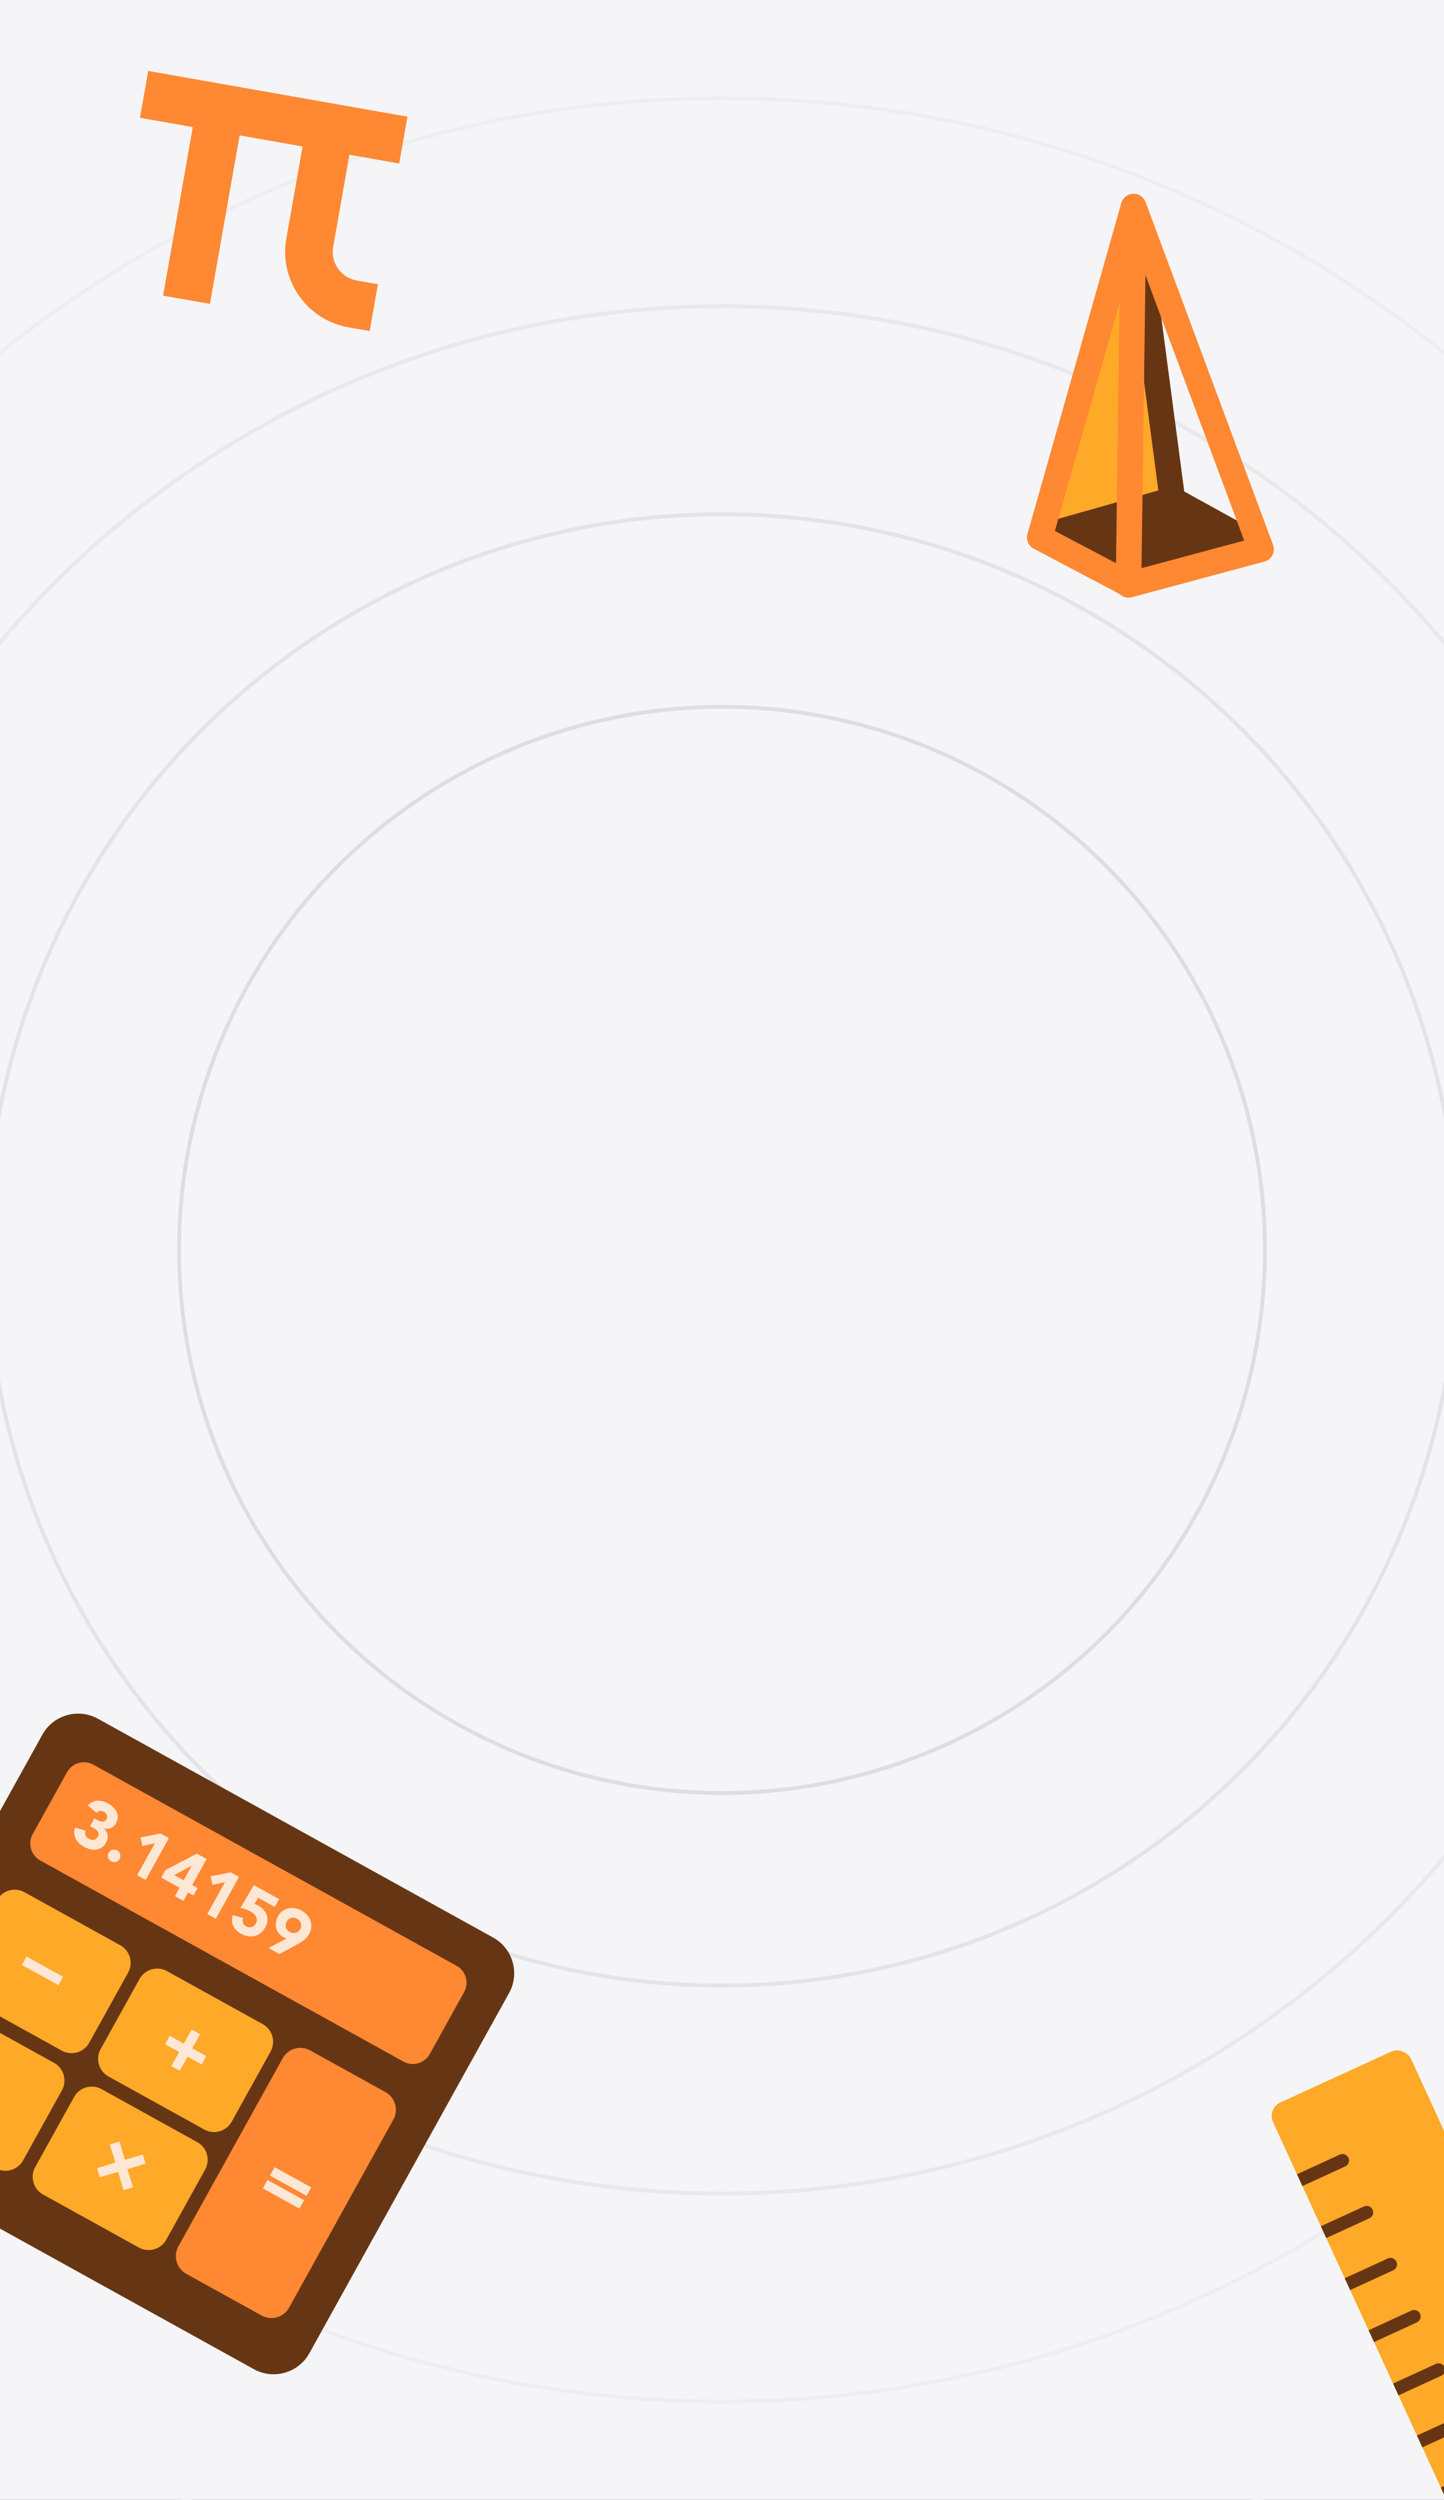 <svg xmlns="http://www.w3.org/2000/svg" fill="none" viewBox="0 0 375 649"><rect x="0" y="0" width="375" height="649" fill="#808080" stroke="none"/><g clip-path="url(#a)"><g clip-path="url(#b)"><path fill="#F5F5F7" d="M0 0h375v649H0z"/><circle cx="187.5" cy="324.5" r="353" stroke="#F4F4F6"/><circle cx="187.5" cy="324.5" r="353" stroke="#F4F4F6"/><circle cx="187.5" cy="324.5" r="299" stroke="#EEEEF1"/><circle cx="187.5" cy="324.5" r="245" stroke="#E8E8ED"/><circle cx="187.5" cy="324.5" r="191" stroke="#E3E3E8"/><circle cx="187.5" cy="324.5" r="141" stroke="#DDDDE4"/></g><path fill="#663614" d="M128.058 503.022 25.439 446.219c-5.13-2.84-11.593-.99-14.434 4.133l-51.86 93.505c-2.842 5.123-.986 11.578 4.145 14.417l102.62 56.804c5.13 2.84 11.592.989 14.433-4.133l51.861-93.505c2.841-5.123.985-11.578-4.146-14.418"/><path fill="#F83" d="m118.563 510.356-94.315-52.207a5.037 5.037 0 0 0-6.844 1.96l-8.916 16.075a5.027 5.027 0 0 0 1.966 6.836l94.315 52.207a5.037 5.037 0 0 0 6.844-1.96l8.916-16.075a5.026 5.026 0 0 0-1.966-6.836M100.099 543.148l-19.542-10.817a5.26 5.26 0 0 0-7.15 2.047l-27.073 48.813a5.25 5.25 0 0 0 2.053 7.142l19.543 10.818a5.26 5.26 0 0 0 7.15-2.048l27.073-48.813a5.25 5.25 0 0 0-2.054-7.142"/><path fill="#FFA929" d="m14.03 535.553-24.833-13.746a5.26 5.26 0 0 0-7.15 2.047l-10.08 18.174a5.25 5.25 0 0 0 2.054 7.142l24.833 13.745a5.26 5.26 0 0 0 7.15-2.047l10.079-18.174a5.25 5.25 0 0 0-2.053-7.141M68.207 525.495 43.375 511.75a5.26 5.26 0 0 0-7.15 2.047l-10.08 18.174a5.25 5.25 0 0 0 2.054 7.141l24.832 13.746a5.26 5.26 0 0 0 7.15-2.047l10.08-18.174a5.25 5.25 0 0 0-2.054-7.142M31.207 505.014 6.374 491.268a5.26 5.26 0 0 0-7.15 2.048l-10.079 18.173a5.25 5.25 0 0 0 2.053 7.142l24.833 13.746a5.26 5.26 0 0 0 7.15-2.048l10.08-18.173a5.25 5.25 0 0 0-2.054-7.142M51.214 556.135l-24.832-13.746a5.26 5.26 0 0 0-7.15 2.048L9.152 562.61a5.25 5.25 0 0 0 2.054 7.142l24.832 13.746a5.26 5.26 0 0 0 7.15-2.048l10.08-18.173a5.25 5.25 0 0 0-2.054-7.142"/><path fill="#FFE7D6" d="m71.312 562.636 9.506 5.262-1.21 2.183-9.507-5.263zm-1.845 3.325 9.507 5.263-1.21 2.182-9.507-5.262zM6.895 507.96l9.507 5.263-1.21 2.182-9.507-5.262zM-10.275 538.918l9.506 5.262-1.21 2.183-9.507-5.263zm.84 6.17q.172-.312.439-.504.274-.21.571-.295.324-.093.651-.07.345.033.657.205.313.174.505.439.21.274.286.588.103.306.07.65-.022.327-.195.639a1.7 1.7 0 0 1-.448.522 1.9 1.9 0 0 1-.59.285 1.7 1.7 0 0 1-.64.052 1.665 1.665 0 0 1-1.162-.643 2.1 2.1 0 0 1-.296-.571 2.1 2.1 0 0 1-.053-.641q.032-.344.205-.656m3.631-6.547q.174-.312.439-.505a1.7 1.7 0 0 1 .572-.294q.323-.093.65-.07.346.032.658.205.312.172.505.438.21.274.286.588.102.306.07.651-.022.327-.196.638a1.7 1.7 0 0 1-.448.522 1.8 1.8 0 0 1-.589.285 1.7 1.7 0 0 1-.641.053 1.5 1.5 0 0 1-.64-.196 1.7 1.7 0 0 1-.522-.447 2.1 2.1 0 0 1-.296-.572 2.1 2.1 0 0 1-.053-.64q.033-.345.205-.656M31.048 555.998l1.39 4.731 4.655-1.363.718 2.345-4.73 1.456 1.46 4.726-2.49.727-1.362-4.739-4.771 1.366-.718-2.344 4.758-1.464-1.436-4.689zM44.077 528.542l3.66 2.026 2.027-3.655 2.186 1.21-2.027 3.655 3.66 2.026-1.21 2.183-3.66-2.027-2.027 3.655-2.186-1.21 2.027-3.655-3.66-2.026zM24.507 472.093l.754.417q.324.179.656.303.334.125.648.138a1.3 1.3 0 0 0 .62-.139q.289-.16.503-.545.273-.49.052-1.035-.207-.536-.775-.851-.539-.298-1.055-.202-.514.096-.861.467l-2.25-1.928q.577-.604 1.22-.891a3.45 3.45 0 0 1 1.328-.329q.678-.026 1.37.176.715.197 1.408.579.724.4 1.282.951.584.543.878 1.209.304.65.28 1.379-.007.74-.442 1.522-.502.907-1.337 1.288-.834.381-1.845.063l-.025.046q.457.334.7.769.255.443.33.926.075.482-.026.989a3.4 3.4 0 0 1-.364.983q-.451.814-1.115 1.25a3.4 3.4 0 0 1-1.417.56 4.1 4.1 0 0 1-1.579-.09 6.3 6.3 0 0 1-1.618-.635q-1.461-.809-2.148-2.072-.67-1.255-.2-2.902l2.746.777q-.2.652-.02 1.194.198.55.936.96.755.417 1.32.229.592-.195.932-.809.256-.461.192-.818a1.23 1.23 0 0 0-.279-.656 2.4 2.4 0 0 0-.616-.522 11 11 0 0 0-.752-.456l-.538-.298zM28.228 481.039a1.7 1.7 0 0 1 .414-.494 1.55 1.55 0 0 1 1.172-.335q.32.037.613.199t.494.414q.203.252.276.554.098.295.06.616a1.6 1.6 0 0 1-.198.612 1.7 1.7 0 0 1-.415.494 1.6 1.6 0 0 1-.563.29q-.287.082-.608.045a1.7 1.7 0 0 1-.613-.199 1.7 1.7 0 0 1-.495-.414 1.8 1.8 0 0 1-.3-.547 1.8 1.8 0 0 1-.036-.623q.037-.321.199-.612M40.217 478.56l-3.25.711-.472-2.229 5.215-1.028 2.154 1.192-6.032 10.875-2.215-1.226zM46.623 490.096l-4.754-2.631 1.074-1.935 8.194-4.298 2.523 1.397-3.748 6.758 1.4.775-1.074 1.936-1.4-.775-1.21 2.181-2.215-1.226zm3.152-5.683-.03-.017-4.495 2.411 2.446 1.354zM58.425 488.639l-3.25.711-.472-2.229 5.215-1.028 2.154 1.192-6.032 10.875-2.215-1.226zM71.36 495.076l-4.324-2.393-.975 1.649q.423.072 1.038.413.83.46 1.387 1.089.556.629.784 1.378.252.741.154 1.571-.09.813-.55 1.643-.51.921-1.234 1.465a4 4 0 0 1-1.543.752 4.4 4.4 0 0 1-1.74.02 5.7 5.7 0 0 1-1.792-.65q-1.415-.783-1.985-2.003-.57-1.218-.15-2.812l2.723.783a1.82 1.82 0 0 0-.036 1.225q.204.575.804.907.738.41 1.425.187.701-.214 1.093-.921.299-.538.255-1.003a1.74 1.74 0 0 0-.278-.877 2.6 2.6 0 0 0-.638-.734 6 6 0 0 0-.85-.571 7.3 7.3 0 0 0-1.213-.531 9 9 0 0 0-1.27-.322l3.454-5.937 6.585 3.644zM74.45 503.272a6 6 0 0 1-.412-.128 3 3 0 0 1-.401-.182 3.95 3.95 0 0 1-1.247-1.052 3.7 3.7 0 0 1-.66-1.348 3.9 3.9 0 0 1-.07-1.505q.12-.796.53-1.534.469-.844 1.15-1.35a4.2 4.2 0 0 1 1.518-.706 4.4 4.4 0 0 1 1.71-.038 5.2 5.2 0 0 1 1.753.61 5.1 5.1 0 0 1 1.431 1.153q.61.678.875 1.468.281.798.206 1.66-.052.855-.52 1.699-.324.584-.705 1.016a6 6 0 0 1-.795.744 6 6 0 0 1-.875.6q-.444.256-.935.526l-4.447 2.397-2.815-1.558zm-.004-4.379q-.409.737-.205 1.492.229.749 1.013 1.183.785.435 1.526.222.765-.219 1.174-.956t.18-1.486q-.204-.756-.989-1.19t-1.549-.215q-.74.212-1.15.95"/><rect width="39.417" height="124.781" fill="#FFA929" rx="3.862" transform="rotate(-24.645 1417.553 -479.315)skewX(.02)"/><path fill="#663614" fill-rule="evenodd" d="m338.229 567.549-1.41-3.07 11.155-5.118a1.69 1.69 0 0 1 1.41 3.071zM363.181 621.885l-1.41-3.071 11.153-5.117a1.69 1.69 0 0 1 1.41 3.071zM344.428 581.049l-1.41-3.071 11.155-5.117a1.69 1.69 0 1 1 1.411 3.07zM369.38 635.385l-1.41-3.071 11.154-5.117a1.69 1.69 0 0 1 1.411 3.071zM350.627 594.548l-1.41-3.07 11.154-5.118a1.69 1.69 0 1 1 1.41 3.071zM375.579 648.884l-1.41-3.071 11.155-5.117a1.69 1.69 0 1 1 1.41 3.07zM356.827 608.048l-1.41-3.07 11.154-5.118a1.69 1.69 0 0 1 1.41 3.071z" clip-rule="evenodd"/><path fill="#F83" d="m90.743 40.174 12.926 2.28 2.145-12.164-67.319-11.87-2.144 12.163 13.718 2.419-7.714 43.746 12.164 2.145 7.713-43.746 16.348 2.882-4.215 23.904c-1.908 10.823 5.318 21.143 16.14 23.052l5.494.968 2.145-12.163-5.493-.968a7.55 7.55 0 0 1-6.123-8.744z"/><path fill="#FFA929" d="m304.368 129.898-33.047 8.955 23.497-81.721z"/><path fill="#663614" d="m304.525 129.722 21.372 12.573-33.361 9.455-21.904-12.675z"/><path stroke="#663614" stroke-linejoin="round" stroke-width="6.637" d="m327.417 142.359-22.892-12.637-33.818 9.596M294.466 53.858l9.984 75.621"/><path stroke="#F83" stroke-linejoin="round" stroke-width="6.637" d="m293.6 151.955-23.578-12.427 24.37-85.913"/><path stroke="#F83" stroke-linejoin="round" stroke-width="6.637" d="m293.068 151.853 34.424-9.251-33.101-88.987z"/></g><defs><clipPath id="a"><path fill="#fff" d="M0 0h375v649H0z"/></clipPath><clipPath id="b"><path fill="#fff" d="M0 0h375v649H0z"/></clipPath></defs></svg>